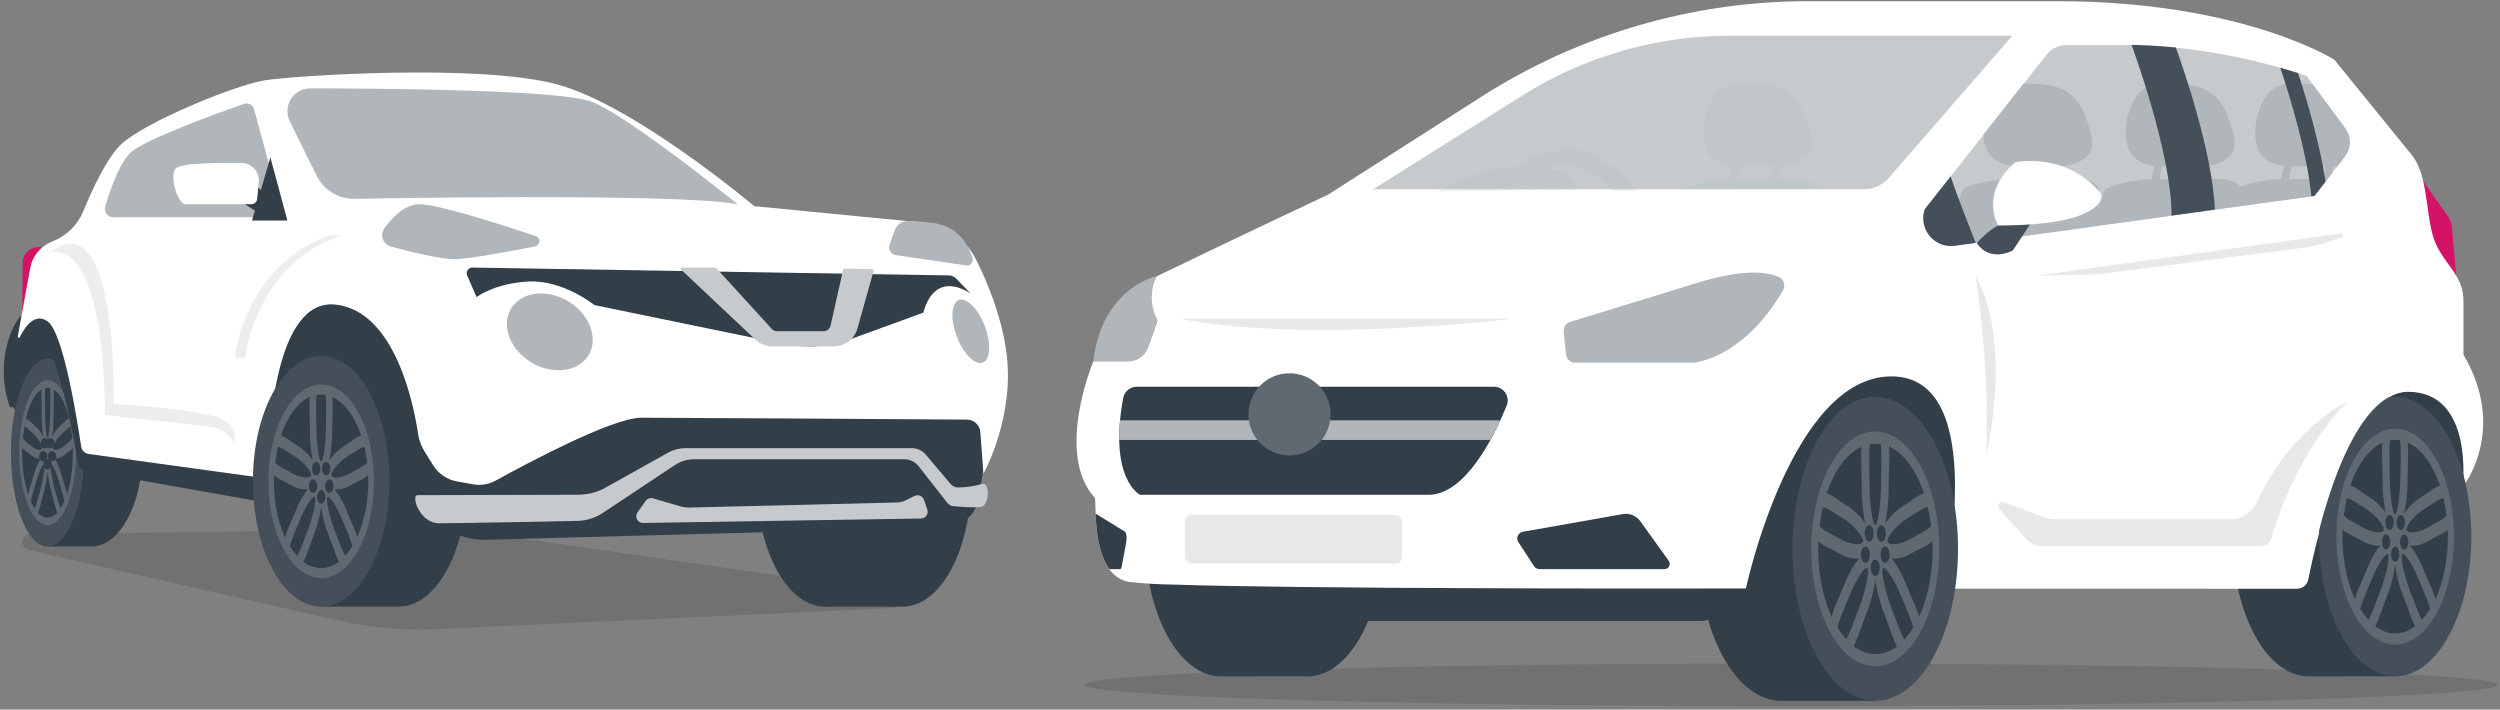 <svg height="172" viewBox="0 0 606 172" width="606" xmlns="http://www.w3.org/2000/svg" xmlns:xlink="http://www.w3.org/1999/xlink"><rect x="0" y="0" width="606" height="172" fill="#808080" stroke="none"/><mask id="a" fill="#fff"/><mask id="b" fill="#fff"/><g fill="none" fill-rule="nonzero" transform="translate(.464 .288)"><ellipse cx="433.696" cy="165.705" fill="#1e1e1c" opacity=".15" rx="171.27" ry="5.173"/><path d="m295.506 163.657c-10.192 0-18.45-15.169-18.45-33.872s8.258-33.88 18.45-33.88h20.963v67.728z" fill="#323e48"/><ellipse cx="316.469" cy="129.785" fill="#323e48" rx="18.45" ry="33.88"/><path d="m586.655 43.248 6.463 9.204c.431.609.693 1.321.759 2.064l1.412 16.116-8.413-10.135z" fill="#d41367"/><path d="m431.484 85.044h67.287v52.73h-67.287z" fill="#323e48"/><path d="m565.349 92.787h31.987v24.113h-31.987z" fill="#323e48"/><path d="m559.164 163.657c-10.192 0-18.45-15.169-18.45-33.872s8.258-33.88 18.45-33.88h20.963v67.728z" fill="#323e48"/><path d="m431.305 169.589c-11.065 0-20.041-16.5-20.041-36.842s8.976-36.842 20.065-36.842h22.791v73.685z" fill="#323e48"/><path d="m280.084 66.602s-13.48 2.701-15.504 20.71h11.971l3.558-10.029z" fill="#b1b6ba"/><path d="m283.478 141.364 4.578 5.239c2.023 2.308 4.944 3.631 8.013 3.631h115.872c2.061.003 3.87-1.374 4.415-3.362l1.24-4.553c-21.33.024-104.048.073-134.118-.955z" fill="#323e48"/><path d="m596.676 85.68v-13.105c0-6.43-4.994-8.862-7.116-14.827-2.122-5.965-1.355-15.504-5.402-20.457l-18.768-23.093s-22.301-14.198-67.263-14.198h-60.237c-28.098-.002-55.609 8.04-79.283 23.174l-37.104 23.697s-22.032 10.355-41.404 19.731c-.326 0-2.913 5.182 0 10.681 0 .392-1.314 4.007-2.342 6.781-.721 1.96-2.587 3.263-4.676 3.264h-8.527s-9.384 22.318.326 32.999c.645.645-1.297 18.433 8.087 20.4 3.488.418 6.997.644 10.51.677 30.07 1.028 112.788.979 134.159.955h5.108s11-51.408 35.268-51.408 12.615 51.457 12.615 51.457h85.753c1.286.003 2.396-.902 2.652-2.162 1.877-9.319 10.078-45.565 24.17-45.565 16.181 0 13.268 23.117 13.268 23.117s11.081-13.668.204-32.118z" fill="#fff"/><rect fill="#e7e8ea" height="11.816" rx="1.599" width="52.624" x="286.775" y="124.505"/><path d="m332.381 45.582h119.022c2.279 0 4.446-.988 5.94-2.709l29.996-34.5h-68.544c-17.771-.001-35.181 5.017-50.225 14.476z" fill="#c6cacd"/><path d="m466.099 50.429 29.547-37.471c1.16-1.462 2.923-2.316 4.79-2.317h15.806s19.086-.326 42.375 7.442l8.674 11.718c1.942 2.638 1.902 6.243-.098 8.837l-6.601 8.56-87.206 12.085c-2.316.319-4.632-.586-6.117-2.391-1.486-1.805-1.928-4.251-1.17-6.463z" fill="#c6cacd"/><path d="m381.464 87.63h28.495c1.142-.106 12.444-1.477 21.787-17.56.331-.569.402-1.252.194-1.877-.208-.625-.674-1.13-1.279-1.387-2.685-1.142-8.372-2.032-19.584 1.428-14.117 4.366-26.406 8.119-30.877 9.482-1.069.308-1.759 1.343-1.632 2.448l.563 5.459c.143 1.171 1.154 2.041 2.334 2.007z" fill="#b1b6ba"/><path d="m345.756 119.658h-69.882s-7.695-3.843-4.08-23.436c.279-1.588 1.652-2.751 3.264-2.766h86.602c1.11-.003 2.149.547 2.77 1.468s.742 2.09.323 3.118c-3.052 7.507-9.98 21.616-18.996 21.616z" fill="#323e48"/><ellipse cx="580.127" cy="129.785" fill="#444f59" rx="18.45" ry="33.88"/><path d="m594.374 129.785c0 14.451-6.381 26.169-14.256 26.169s-14.247-11.718-14.247-26.169c0-13.391 5.475-24.431 12.534-25.981.563-.124 1.137-.187 1.714-.188.58-.001 1.157.065 1.722.196 7.067 1.55 12.534 12.591 12.534 25.973z" fill="#606972"/><path d="m592.906 129.785c0 12.958-5.712 23.46-12.787 23.46s-12.779-10.502-12.779-23.46c0-12.468 5.296-22.66 11.979-23.411.541-.078 1.091-.078 1.632 0 6.667.751 11.954 10.943 11.954 23.411z" fill="#323e48"/><path d="m582.624 104.725c-.84-.129-1.688-.191-2.538-.188-.844-.002-1.686.058-2.521.18-.996 2.22-.49 6.463-.49 11.359 0 7.173 1.771 12.983 3.011 12.983s3.027-5.81 3.027-12.983c.033-4.888.53-9.131-.49-11.351zm-1.232 9.792c0 5.467-.767 9.898-1.306 9.898s-1.297-4.431-1.297-9.898c0-3.403-.18-6.406.114-8.16.392-.05.788-.072 1.183-.065.398-.007.796.015 1.191.065.326 1.795.147 4.798.147 8.201z" fill="#606972"/><path d="m567.936 117.618c-.326 1.404-.612 2.864-.881 4.374s-.498 2.978-.685 4.464c.816 2.407 3.191 2.848 5.712 4.357 3.721 2.22 7.279.914 7.654-1.248s-2.073-7.075-5.785-9.286c-2.521-1.518-4.57-3.705-6.014-2.66zm4.716 5.182c2.832 1.689 4.896 4.406 4.716 5.345s-2.693.898-5.524-.816c-1.763-1.053-3.37-1.673-4.202-2.725.09-.702.212-1.395.335-2.089s.253-1.395.4-2.064c1.004.065 2.505 1.297 4.268 2.35z" fill="#606972"/><path d="m570.058 147.321c.628.996 1.289 1.958 1.991 2.889s1.387 1.787 2.097 2.579c1.51-.726 2.448-4.7 4.031-8.666 2.301-5.802 2.717-12.411 1.722-13.75s-4.308 1.436-6.601 7.238c-1.567 3.949-3.329 6.822-3.24 9.71zm4.137-6.634c1.746-4.423 3.794-7.173 4.227-6.593s-.367 4.986-2.113 9.408c-1.093 2.75-1.909 5.369-2.717 6.528-.335-.384-.653-.816-.979-1.224s-.645-.873-.938-1.346c.343-1.779 1.436-4.023 2.521-6.773z" fill="#606972"/><path d="m586.1 152.78c.71-.816 1.412-1.632 2.105-2.587s1.355-1.877 1.991-2.864c.09-2.864-1.632-5.753-3.264-9.719-2.293-5.802-5.59-8.584-6.585-7.254s-.588 7.964 1.705 13.766c1.583 3.958 2.538 7.932 4.047 8.658zm-2.162-9.278c-1.746-4.423-2.538-8.837-2.105-9.417s2.448 2.179 4.219 6.601c1.085 2.758 2.195 4.994 2.53 6.74-.302.473-.62.906-.938 1.33s-.653.865-.987 1.24c-.767-1.126-1.583-3.745-2.717-6.495z" fill="#606972"/><path d="m593.885 126.48c-.188-1.485-.424-2.978-.685-4.488s-.555-2.938-.873-4.349c-1.452-1.044-3.501 1.142-6.038 2.66-3.713 2.211-6.177 7.107-5.794 9.27s3.949 3.484 7.662 1.273c2.53-1.534 4.888-1.975 5.728-4.366zm-5.475.898c-2.832 1.689-5.361 1.714-5.532.775s1.901-3.639 4.725-5.328c1.763-1.053 3.264-2.285 4.276-2.326.147.669.277 1.346.4 2.048s.245 1.404.335 2.105c-.824 1.012-2.44 1.648-4.202 2.701z" fill="#606972"/><ellipse cx="580.127" cy="129.785" fill="#606972" rx="2.742" ry="5.035"/><ellipse cx="580.127" cy="134.02" fill="#323e48" rx="1" ry="1.828"/><ellipse cx="582.314" cy="131.09" fill="#323e48" rx="1" ry="1.828"/><ellipse cx="581.482" cy="126.358" fill="#323e48" rx="1" ry="1.828"/><ellipse cx="578.764" cy="126.358" fill="#323e48" rx="1" ry="1.828"/><ellipse cx="577.932" cy="131.09" fill="#323e48" rx="1" ry="1.828"/><path d="m534.48 142.327h21.551c1.492.006 2.776-1.055 3.052-2.521 1.836-9.792 9.433-44.717 24.137-45.206h-35.382z" fill="#fff"/><ellipse cx="454.096" cy="132.747" fill="#444f59" rx="20.065" ry="36.842"/><path d="m469.6 132.747c0 15.724-6.944 28.462-15.504 28.462s-15.504-12.738-15.504-28.462c0-14.557 5.957-26.569 13.627-28.25.613-.14 1.24-.211 1.869-.212.629-.001 1.257.073 1.869.22 7.695 1.689 13.644 13.692 13.644 28.242z" fill="#606972"/><path d="m468 132.747c0 14.092-6.226 25.524-13.872 25.524s-13.872-11.424-13.872-25.524c0-13.562 5.712-24.635 13.056-25.459.289-.044.581-.063.873-.057.295-.005.59.014.881.057 7.181.824 12.934 11.897 12.934 25.459z" fill="#323e48"/><path d="m456.854 105.501c-.912-.142-1.835-.21-2.758-.204-.92-.005-1.84.061-2.75.196-1.077 2.407-.53 7.026-.53 12.354 0 7.793 1.934 14.117 3.264 14.117s3.264-6.324 3.264-14.117c.041-5.32.588-9.939-.49-12.346zm-1.338 10.69c0 5.949-.816 10.763-1.42 10.763s-1.412-4.814-1.412-10.763c0-3.696-.196-6.969.122-8.894.859-.098 1.727-.098 2.587 0 .318 1.926.122 5.198.122 8.894z" fill="#606972"/><path d="m440.836 119.52c-.351 1.526-.669 3.117-.955 4.757s-.539 3.264-.751 4.847c.914 2.628 3.476 3.101 6.234 4.749 4.08 2.407 7.907.987 8.323-1.363s-2.252-7.662-6.291-10.11c-2.758-1.632-4.978-4.015-6.561-2.88zm5.124 5.63c3.084 1.844 5.32 4.798 5.141 5.818s-2.938.971-6.014-.865c-1.918-1.142-3.672-1.82-4.57-2.962.098-.767.228-1.518.359-2.268s.277-1.526.441-2.252c1.093.049 2.725 1.412 4.643 2.53z" fill="#606972"/><path d="m443.153 151.817c.677 1.093 1.404 2.13 2.162 3.142s1.51 1.942 2.285 2.807c1.632-.816 2.676-5.108 4.382-9.425 2.497-6.308 2.962-13.497 1.869-14.949s-4.684 1.559-7.181 7.866c-1.697 4.3-3.582 7.45-3.517 10.559zm4.496-7.213c1.901-4.806 4.129-7.801 4.602-7.164s-.4 5.418-2.309 10.233c-1.183 2.987-2.073 5.843-2.946 7.058-.367-.408-.71-.865-1.061-1.33s-.702-.955-1.028-1.461c.359-1.901 1.559-4.341 2.742-7.336z" fill="#606972"/><path d="m460.599 157.757c.767-.854 1.531-1.79 2.293-2.807s1.48-2.056 2.154-3.117c.106-3.117-1.82-6.259-3.525-10.608-2.497-6.308-6.079-9.335-7.164-7.883s-.636 8.658 1.86 14.974c1.697 4.333 2.734 8.65 4.382 9.441zm-2.35-10.061c-1.901-4.806-2.766-9.621-2.293-10.249s2.685 2.375 4.586 7.189c1.191 2.995 2.391 5.426 2.75 7.344-.326.514-.669.979-1.02 1.444s-.71.938-1.069 1.346c-.873-1.257-1.795-4.104-2.954-7.075z" fill="#606972"/><path d="m469.061 129.132c-.204-1.632-.457-3.264-.743-4.896s-.604-3.199-.947-4.733c-1.583-1.134-3.811 1.24-6.528 2.889-4.08 2.448-6.716 7.736-6.3 10.086s4.292 3.794 8.331 1.379c2.709-1.624 5.271-2.097 6.185-4.725zm-5.949.979c-3.076 1.836-5.834 1.852-6.014.816s2.056-3.949 5.141-5.785c1.909-1.142 3.55-2.489 4.643-2.53.163.726.302 1.461.432 2.22s.269 1.526.367 2.293c-.93 1.167-2.652 1.803-4.57 2.987z" fill="#606972"/><ellipse cx="454.096" cy="132.747" fill="#606972" rx="2.978" ry="5.475"/><g fill="#323e48"><ellipse cx="454.096" cy="137.349" rx="1.085" ry="1.991"/><ellipse cx="456.487" cy="134.167" rx="1.085" ry="1.991"/><ellipse cx="455.573" cy="129.018" rx="1.085" ry="1.991"/><ellipse cx="452.627" cy="129.018" rx="1.085" ry="1.991"/><ellipse cx="451.713" cy="134.167" rx="1.085" ry="1.991"/><path d="m368.604 128.626 24.3-4.292c1.632-.287 3.284.385 4.251 1.73l6.887 9.588c.279.388.317.9.098 1.325-.219.425-.657.692-1.134.691h-30.29c-.537-.005-1.037-.273-1.338-.718l-3.827-5.892c-.269-.451-.305-1.004-.097-1.486s.636-.834 1.149-.946z"/><path d="m271.459 136.949 1.093-5.892c.18-.955 0-2.236-.302-2.448l-6.96-4.292c-.057 0-.114 0-.18 0 .155 3.917.685 9.751 3.337 13.35h2.628c.155 0 .302-.269.384-.718z"/></g><path d="m484.214 123.118 6.479 7.262c.954 1.07 2.32 1.682 3.754 1.681h53.424c.978 0 1.838-.645 2.113-1.583 1.493-5.165 7.009-21.82 18.54-33.358 0 0-13.195 5.655-21.959 24.366-1.153 2.477-3.632 4.067-6.365 4.08h-42.44c-1.116-.004-2.222-.211-3.264-.612l-9.139-3.492c-.451-.212-.99-.066-1.273.344-.283.41-.228.965.13 1.312z" fill="#e7e8ea"/><path d="m493.484 66.496 73.44-10.192c.231-.031.448.116.505.342s-.066.458-.285.539l-2.105.775c-2.516.92-5.127 1.558-7.785 1.901l-47.508 6.128c-1.321.171-2.65.269-3.982.294z" fill="#e7e8ea"/><path d="m560.119 20.139c-.816-.065-1.632-.114-2.554-.114h-2.978c-2.234-.03-4.341 1.037-5.639 2.856-1.847 2.704-2.808 5.914-2.75 9.188 0 6.455 4.806 7.687 6.952 7.915l-.669 3.174c-3.406.066-6.777.692-9.98 1.852-1.33-1.746-4.357-1.918-4.357-1.918h-5.067l.645-3.076c1.82-.139 8.976-1.077 7.222-7.613-2.04-7.466-4.08-12.379-14.761-12.379h-2.978c-2.234-.029-4.34 1.038-5.639 2.856-1.847 2.704-2.808 5.914-2.75 9.188 0 6.455 4.806 7.687 6.952 7.915l-.661 3.174c-8.062.392-11.293 2.448-11.293 2.448l-1.73 4.61.131-4.953c-1.183-2.032-4.578-2.203-4.578-2.203h-5.059l.645-3.076c1.82-.139 8.976-1.077 7.222-7.613-2.032-7.466-4.08-12.379-14.761-12.379h-1.632l-9.727 12.33c.147 6.193 4.823 7.401 6.936 7.63l-.661 3.174c-8.062.392-11.293 2.448-11.293 2.448l-5.002 13.35c.981.334 2.026.435 3.052.294l33.064-4.545 1.55-.212 31.547-4.374 3.093-.432 17.952-2.448 4.194-5.418.367-1.763c.269 0 .653-.057 1.102-.131l1.738-2.244c1.554-2.001 1.588-4.792.082-6.83zm-63.411 22.954h-8.233l.636-3.06h8.233zm34.509 0h-8.233l.636-3.06h8.225zm31.375 0h-8.225l.636-3.06h8.225z" fill="#b1b6ba"/><path d="m440.265 45.247c-1.216-1.983-4.537-2.154-4.537-2.154h-5.067l.645-3.076c1.82-.139 8.976-1.077 7.222-7.613-2.04-7.466-4.08-12.379-14.761-12.379h-2.978c-2.234-.029-4.34 1.038-5.639 2.856-1.847 2.704-2.808 5.914-2.75 9.188 0 6.455 4.806 7.687 6.952 7.915l-.661 3.174c-7.344.351-10.608 2.097-11.196 2.448l-.098.057s10.159 0 19.184-.057h11.563c.602-.003 1.202-.077 1.787-.22.261 0 .4-.041.375-.065zm-18.956-2.154h-.743l.636-3.06h8.225l-.628 3.052z" fill="#b1b6ba" opacity=".2"/><path d="m380.256 35.969c-4.68.058-9.233 1.535-13.056 4.235-6.413.438-12.654 2.271-18.287 5.369-.596.343-.922.563-.922.563s23.754-.343 33.587-.343c-.015-.074-.034-.148-.057-.22-.514-2.791-3.354-4.586-7.026-5.247 1.608-.345 3.251-.501 4.896-.465 4.896 0 9.392 4.366 10.665 5.712.228.237.359.392.359.392h6.161l-.359-.392c-1.722-1.836-9.229-9.604-15.961-9.604z" fill="#b1b6ba" opacity=".2"/><path d="m491.762 53.856-4.317 6.577s-5.5 3.019-8.731-1.779c0-.106 4.178-4.635 6.446-4.578 2.856.09 6.601-.22 6.601-.22z" fill="#444f59"/><path d="m483.888 54.37s-4.692-7.768 4.211-15.373c14.394-1.934 20.865 7.932 20.865 7.932s1.452 7.442-25.076 7.442z" fill="#fff"/><path d="m466.099 50.429c-.759 2.211-.316 4.658 1.17 6.463 1.486 1.805 3.801 2.71 6.117 2.391l5.067-.71c-1.958-4.896-4.716-11.954-6.079-16.1z" fill="#444f59"/><path d="m516.928 10.608h-.694s9.694 26.112 9.694 41.355l10.486-1.452c-.514-13.962-8.038-35.398-9.449-39.282-5.059-.49-8.617-.579-10.037-.62z" fill="#444f59"/><path d="m563.244 43.729c-1.379-9.204-4.48-19.649-6.659-26.308-1.452-.457-2.897-.889-4.308-1.289 2.448 7.344 6.479 20.637 7.532 31.163l.743-.098z" fill="#444f59"/><path d="m271.018 101.608c-.149 1.576-.214 3.158-.196 4.741h89.997c.898-1.632 1.689-3.264 2.383-4.741z" fill="#b1b6ba"/><circle cx="312.112" cy="100.148" fill="#606972" r="9.955"/><path d="m478.453 66.602s3.492 22.301 2.53 43.501c0 0 6.601-27.001-2.53-43.501z" fill="#e7e8ea"/><path d="m285.6 76.957h80.686s-49.972 6.144-80.686 0z" fill="#e7e8ea"/><path d="m215.971 147.1-110.641 5.1c-8.076.373-16.165-.349-24.048-2.146l-74.901-17.046c-.947-.233-1.577-1.13-1.474-2.1s.907-1.715 1.882-1.744l103.044-1.248 106.325 15.341c.954.179 1.629 1.034 1.582 2.003-.047.969-.803 1.755-1.769 1.84z" fill="#1e1e1c" opacity=".15"/><path d="m10.428 60.025c-.707-.387-1.526-.517-2.317-.367-1.792.356-3.08 1.934-3.068 3.762l-.147 14.027" fill="#d41367"/><path d="m4.08 99.927 14.623-7.14s-8.16-15.684-11.285-13.513c-3.125 2.171-4.219 1.893-5.712 16.973.139 1.877 2.375 3.68 2.375 3.68z" fill="#323e48"/><path d="m65.207 76.72h25.647v19.086h-25.647z" fill="#323e48"/><path d="m218.337 146.758c9.139 0 16.548-13.603 16.548-30.38 0-16.777-7.409-30.388-16.548-30.388h-18.768v60.768z" fill="#323e48"/><ellipse cx="199.536" cy="116.378" fill="#323e48" rx="16.548" ry="30.388"/><path d="m21.665 132.192c6.846 0 12.395-10.192 12.395-22.758 0-12.566-5.549-22.766-12.395-22.766h-10.608v45.525z" fill="#323e48"/><ellipse cx="11.081" cy="109.426" fill="#444f59" rx="8.894" ry="22.766"/><path d="m4.211 109.426c0 9.71 3.076 17.585 6.871 17.585 3.794 0 6.871-7.874 6.871-17.585 0-8.976-2.636-16.418-6.038-17.462-.265-.079-.54-.12-.816-.122-.277 0-.553.044-.816.131-3.435 1.053-6.071 8.462-6.071 17.454z" fill="#606972"/><path d="m4.896 109.426c0 8.707 2.758 15.765 6.161 15.765 3.403 0 6.161-7.058 6.161-15.765 0-8.38-2.546-15.227-5.769-15.732-.27-.047-.546-.047-.816 0-3.166.506-5.736 7.352-5.736 15.732z" fill="#323e48"/><path d="m9.343 110.87c-.68 1.199-1.204 2.479-1.559 3.811-.751 2.668-1.632 4.61-1.559 6.528.302.661.628 1.306.955 1.926s.677 1.208 1.02 1.738c.726-.49 1.191-3.158 1.942-5.818.452-1.624.766-3.284.938-4.961.174 1.677.488 3.337.938 4.961.759 2.66 1.216 5.337 1.942 5.818.343-.53.685-1.118 1.012-1.73s.661-1.273.963-1.942c.041-1.926-.816-3.868-1.559-6.528-.355-1.331-.879-2.612-1.559-3.811.787.066 1.565-.207 2.138-.751 1.224-1.02 2.358-1.314 2.758-2.929-.09-.996-.204-1.999-.326-3.003s-.269-1.991-.424-2.938c-.702-.702-1.689.775-2.913 1.787-.803.729-1.447 1.615-1.893 2.603.255-1.797.38-3.611.375-5.426 0-3.264.245-6.144-.237-7.63-.4-.082-.807-.123-1.216-.123-.412-.002-.822.042-1.224.131-.473 1.485-.228 4.341-.228 7.621-.005 1.815.121 3.629.375 5.426-.446-.988-1.09-1.874-1.893-2.603-1.224-1.02-2.211-2.489-2.913-1.787-.155.947-.294 1.926-.424 2.929s-.237 2.016-.326 3.011c.408 1.632 1.542 1.918 2.758 2.929.571.547 1.35.823 2.138.759zm.408-2.554c-.082.628-1.297.612-2.668-.522-.772-.495-1.456-1.116-2.024-1.836.041-.473.098-.938.163-1.412s.122-.93.188-1.379c.49 0 1.216.816 2.064 1.567 1.363 1.134 2.358 2.978 2.317 3.582zm1.958-9.123c0 3.672-.375 6.65-.628 6.65s-.628-2.978-.628-6.65c0-2.285-.082-4.3.057-5.492.378-.065.764-.065 1.142 0 .139 1.191.057 3.207.057 5.492zm.702 9.131c-.082-.628.914-2.448 2.277-3.59.816-.71 1.575-1.534 2.064-1.567.065.449.131.914.188 1.387s.122.93.163 1.404c-.568.72-1.252 1.341-2.024 1.836-1.371 1.134-2.587 1.151-2.668.53zm-.514 3.998c.212-.392 1.2 1.461 2.04 4.431.495 1.485.903 2.997 1.224 4.529-.147.318-.302.612-.457.906s-.31.563-.473.816c-.528-1.423-.964-2.878-1.306-4.357-.849-2.97-1.232-5.94-1.028-6.324zm-3.672 4.431c.816-2.97 1.828-4.823 2.032-4.439s-.171 3.362-1.02 6.332c-.341 1.479-.777 2.934-1.306 4.357-.163-.253-.318-.53-.473-.816s-.31-.579-.457-.898c.32-1.535.729-3.049 1.224-4.537z" fill="#606972"/><ellipse cx="11.081" cy="112.273" fill="#323e48" rx="1" ry="1.224"/><ellipse cx="10.02" cy="110.307" fill="#323e48" rx="1" ry="1.224"/><ellipse cx="10.428" cy="107.124" fill="#323e48" rx="1" ry="1.224"/><ellipse cx="11.734" cy="107.124" fill="#323e48" rx="1" ry="1.224"/><ellipse cx="12.142" cy="110.307" fill="#323e48" rx="1" ry="1.224"/><path d="m96.19 146.758c9.139 0 16.548-13.603 16.548-30.38 0-16.777-7.409-30.388-16.548-30.388h-18.768v60.768z" fill="#323e48"/><path d="m239.406 104.073-2.619 16.385c-.645 3.983-4.029 6.946-8.062 7.058l-111.286 3.044c-7.256.198-13.884-4.094-16.671-10.796 0 0-6.381-35.374-21.82-40.343-15.439-4.969-13.138 42.432-13.138 42.432l-45.818-8.095c-.774-.135-1.379-.743-1.51-1.518-1.036-6.259-5.777-32.991-10.608-30.869-4.235 1.852-5.059 12.134-5.222 16.671.004.209-.148.388-.354.419s-.404-.096-.462-.296c-1.674-4.96-1.836-10.305-.465-15.357 2.685-9.066 6.21-7.817 6.21-7.817h7.63l23.786 22.726s16.198-17.218 37.275-26.447c21.077-9.229 35.161 39.707 35.161 39.707l37.446-14.378 90.527 2.448z" fill="#323e48"/><path d="m237.921 114.517s7.866-13.945 5.484-30.029c-1.265-8.511-4.529-16.426-7.344-21.991-2.516-4.976-7.407-8.315-12.958-8.845l-40.735-3.958s-29.074-24.545-47.899-29.556c-18.825-5.01-63.387-2.138-70.78-.947-7.393 1.191-29.311 10.273-34.794 15.504-3.46 3.264-7.026 10.992-9.172 16.214-1.386 3.382-4.109 6.04-7.524 7.344-2.782 1.061-4.806 3.5-5.337 6.43l-3.03 16.622c-.009.121.064.233.178.272.115.039.241-.006.305-.109 1.232-2.497 3.656-6.055 6.74-3.868 3.892 2.758 7.254 24.358 8.16 30.38.135.919.859 1.64 1.779 1.771l41.126 5.655c.59.085 1.188-.089 1.641-.476.453-.387.717-.951.725-1.547.139-9.107 1.681-41.477 16.434-39.837 14.345 1.632 18.866 24.023 19.959 31.326.228 1.562.784 3.058 1.632 4.39l2.097 3.346c1.273 1.998 3.323 3.374 5.655 3.794l3.909.71c1.873.34 3.806.026 5.475-.889 7.344-4.039 28.299-15.259 35.341-15.259 7.524 0 64.945.367 78.915.457 1.729-.003 3.16 1.342 3.264 3.068z" fill="#fff"/><path d="m43.049 25.213-6.34-23.223c-.138-.506-.48-.932-.943-1.178s-1.008-.289-1.505-.119c-5.998 2.105-24.194 8.65-27.507 11.848-2.807 2.709-5.051 9.368-6.128 13.056-.177.61-.057 1.268.325 1.776s.981.805 1.617.803h38.213c.73-.003 1.417-.345 1.861-.924.444-.58.594-1.332.407-2.038z" fill="#b1b6ba" transform="translate(24.41 24.196)"/><path d="m18.683 5.009-6.675 24.88h5.116l6.153-26.961z" fill="#323e48" mask="url(#a)" transform="translate(24.41 24.196)"/><path d="m5.068.918-4.455 15.316h8.576z" fill="#323e48" transform="translate(60.008 36.928)"/><path d="m62.147 45.198 3.843 4.015-3.084 2.579-5.141-3.297z" fill="#323e48"/><path d="m61.885 47.899.384-4.031c.114-1.179-.27-2.352-1.059-3.235-.789-.883-1.911-1.397-3.095-1.416-5.761-.082-15.031 0-16.067 1.387-1.518 2.032.636 8.609 2.448 8.609h15.977c.737-.014 1.345-.58 1.412-1.314z" fill="#fff"/><path d="m112.771 66.471c-.183-.425-.138-.913.119-1.297.257-.384.691-.612 1.154-.605 14.965.229 105.027 1.73 115.537 1.902.644.013 1.257.28 1.705.743l3.599 3.713s-8.495-6.389-11.538 4.57l-20.4 7.434c-4.666.989-9.486 1.003-14.158.041l-45.174-9.311s-7.564-6.128-15.912-5.712-12.648 3.786-12.648 3.786z" fill="#323e48"/><path d="m129.254 59.429c.575-.114 1-.6 1.037-1.185.036-.585-.326-1.12-.882-1.304-7.85-2.628-23.664-7.728-28.176-7.728-3.582 0-6.618 3.199-8.511 5.834-.554.76-.697 1.745-.384 2.632.313.887 1.043 1.563 1.951 1.807 4.464 1.208 11.848 3.044 15.365 3.044s13.619-1.901 19.6-3.101z" fill="#b1b6ba"/><path d="m216.436 55.521c.49-1.352 1.777-2.251 3.215-2.244 2.106.037 4.207.209 6.291.514 6.185.865 8.511 5.777 9.319 8.34.126.404.084.841-.118 1.213s-.544.647-.951.762l-17.462-2.538c-.579-.083-1.09-.422-1.391-.924-.301-.502-.359-1.113-.159-1.663z" fill="#b1b6ba"/><ellipse cx="132.865" cy="80.1" fill="#b1b6ba" rx="8.658" ry="10.967" transform="matrix(.511 -.859 .859 .511 -3.893 153.355)"/><g transform="translate(60.384 85.68)"><ellipse cx="17.005" cy="30.698" fill="#444f59" rx="16.548" ry="30.388"/><path d="m4.219 30.698c0 12.966 5.712 23.468 12.787 23.468 7.075 0 12.779-10.502 12.779-23.468 0-12.012-4.896-21.91-11.244-23.305-.504-.111-1.018-.168-1.534-.171-.519.002-1.036.063-1.542.18-6.332 1.395-11.244 11.293-11.244 23.297z" fill="#606972"/><path d="m5.541 30.698c0 11.62 5.133 21.045 11.424 21.045 6.291 0 11.465-9.425 11.465-21.045 0-11.187-4.749-20.318-10.747-20.996-.238-.037-.478-.053-.718-.049-.243-.004-.486.012-.726.049-5.957.677-10.698 9.808-10.698 20.996z" fill="#323e48"/><path d="m13.766 32.64c-1.222 1.537-2.197 3.255-2.889 5.092-1.404 3.558-2.987 6.153-2.905 8.715.563.889 1.159 1.754 1.779 2.579.62.824 1.257 1.632 1.893 2.317 1.355-.653 2.211-4.219 3.615-7.768.828-2.133 1.414-4.353 1.746-6.618.325 2.266.911 4.486 1.746 6.618 1.404 3.558 2.26 7.124 3.615 7.768.636-.71 1.265-1.485 1.877-2.309s1.224-1.697 1.787-2.595c.082-2.562-1.501-5.157-2.905-8.707-.686-1.84-1.661-3.559-2.889-5.092 1.395.099 2.786-.253 3.966-1.004 2.277-1.355 4.39-1.746 5.149-3.909-.171-1.33-.384-2.668-.62-4.007s-.498-2.66-.816-3.917c-1.306-.938-3.133 1.028-5.41 2.383-1.415.887-2.618 2.074-3.525 3.476.477-2.386.712-4.813.702-7.246 0-4.39.457-8.201-.432-10.184-.751-.112-1.509-.167-2.268-.164-.76-.004-1.518.053-2.268.172-.889 1.983-.441 5.794-.441 10.176-.008 2.43.23 4.855.71 7.238-.916-1.396-2.121-2.579-3.533-3.468-2.277-1.363-4.08-3.321-5.41-2.383-.286 1.257-.547 2.57-.816 3.9s-.449 2.693-.62 4.023c.759 2.171 2.872 2.562 5.141 3.917 1.199.757 2.61 1.106 4.023.996zm.767-3.411c-.147.816-2.448.816-4.961-.694-1.583-.947-3.027-1.501-3.77-2.448.082-.628.188-1.257.302-1.893s.22-1.232.359-1.836c.906.041 2.252 1.151 3.827 2.089 2.538 1.501 4.398 3.941 4.243 4.765zm3.639-12.175c0 4.896-.694 8.878-1.167 8.878s-1.175-3.974-1.175-8.878c0-3.052-.155-5.712.106-7.344.355-.044.712-.063 1.069-.057.354-.006.709.013 1.061.057.261 1.583.106 4.276.106 7.328zm1.306 12.191c-.147-.816 1.697-3.264 4.235-4.798 1.583-.938 2.929-2.048 3.835-2.089.131.604.245 1.224.359 1.852s.212 1.248.302 1.877c-.751.947-2.195 1.501-3.77 2.448-2.538 1.493-4.814 1.518-4.961.694zm-.947 5.337c.384-.522 2.22 1.942 3.786 5.908.979 2.448 1.967 4.48 2.268 6.047-.269.424-.555.816-.816 1.208s-.579.759-.881 1.102c-.718-1.012-1.452-3.362-2.448-5.826-1.583-3.982-2.293-7.932-1.909-8.454zm-6.846 5.908c1.567-3.958 3.403-6.43 3.786-5.924s-.326 4.488-1.893 8.454c-.979 2.448-1.714 4.814-2.448 5.826-.302-.343-.596-.718-.889-1.11-.294-.392-.571-.816-.816-1.191.294-1.591 1.281-3.599 2.26-6.071z" fill="#606972"/><g fill="#323e48"><ellipse cx="17.005" cy="34.492" rx="1" ry="1.64"/><ellipse cx="15.039" cy="31.865" rx="1" ry="1.64"/><ellipse cx="15.79" cy="27.622" rx="1" ry="1.64"/><ellipse cx="18.221" cy="27.622" rx="1" ry="1.64"/><ellipse cx="18.972" cy="31.865" rx="1" ry="1.64"/></g></g><ellipse cx="234.883" cy="80.014" fill="#b1b6ba" rx="3.623" ry="8.119" transform="matrix(.934 -.357 .357 .934 -13.087 89.143)"/><path d="m11.734 60.784c13.929-2.024 13.211 39.527 13.211 39.527s21.053 2.285 25.492 2.856c2.493.213 4.694 1.714 5.802 3.958 0 0 1.73-4.814-5.214-6.634-6.944-1.82-23.95-2.897-23.95-2.897s1.289-49.033-15.341-36.81z" fill="#eeeded"/><path d="m79.862 56.728c-12.925 3.933-21.583 16.41-23.395 29.539 0 .18 2.53.392 2.587 0 1.779-12.925 10.273-25.459 23.036-29.335.31-.098-1.714-.359-2.228-.204z" fill="#eeeded"/><path d="m172.935 64.595c.083.003.162.038.22.098l13.464 14.753c.326.353.784.554 1.265.555h11.302c.81-.004 1.509-.571 1.681-1.363l3.044-13.562c.034-.139.159-.237.302-.237l6.814.114c.094.002.181.046.237.122.056.075.074.172.049.262l-3.941 14.011c-.715 2.563-3.051 4.335-5.712 4.333h-14.908c-1.488.002-2.921-.558-4.015-1.567l-18.107-17.046c-.089-.088-.116-.22-.07-.336.046-.116.157-.192.282-.195z" fill="#c6cacd"/><path d="m109.144 28.079s-26.071-21.102-35.308-24.815c-7.181-2.889-49.686-3.264-68.324-3.264-1.896-.004-3.661.969-4.67 2.575-1.009 1.606-1.119 3.618-.292 5.324 2.032 4.211 4.643 9.466 6.585 13.35 1.678 3.346 5.079 5.479 8.821 5.532 0 0 78.156-1.526 93.187 1.297z" fill="#b1b6ba" transform="translate(69.201 21.134)"/><path d="m97.263 28.079-25.541-18.858c-1.011-.741-2.3-.996-3.517-.694-4.464 1.118-15.104 3.803-14.59 3.933.653.163 9.156 14.9 9.156 14.9h-5.231l-8.013-13.317-14.411 5.394c-.663.249-1.174.79-1.386 1.465-.212.676-.101 1.411.301 1.995l3.566 5.182h-15.945l-5.239-7.116c-.969-1.322-2.564-2.032-4.194-1.869l-8.233-.245 7.099 10.608z" fill="#c6cacd" mask="url(#b)" transform="translate(69.201 21.134)"/><path d="m237.456 117.055c-1.819.531-3.703.805-5.598.816-.717.028-1.408-.273-1.877-.816l-5.989-7.083c-.838-1.023-2.088-1.621-3.411-1.632h-54.933c-1.442 0-2.86.368-4.121 1.069l-15.716 8.788c-2.05 1.003-4.312 1.495-6.593 1.436 0 0-35.447.106-38.483.106-1.632 0 .473 6.756 5.149 6.814 5.883 0 33.676-.579 33.676-.579 2.17-.057 4.28-.724 6.087-1.926l17.471-11.604c1.379-.921 3.001-1.412 4.659-1.412h50.951c1.412-0 2.739.673 3.574 1.812l6.854 8.739c.352.459.877.754 1.452.816 1.697.163 5.337.473 6.83.171 1.967-.416 2.105-6.357.016-5.516z" fill="#c6cacd"/><path d="m157.839 120.515 6.528 1.909c.779.227 1.588.335 2.399.318l50.225-1.232c.696-.019 1.381-.185 2.007-.49l2.228-1.093c.422-.208.912-.225 1.347-.045s.77.538.922.983l.816 2.358c.173.495.098 1.044-.203 1.474-.301.43-.79.689-1.315.697l-67.361 1.085c-.617.013-1.188-.324-1.476-.869-.288-.545-.244-1.207.114-1.709l1.975-2.783c.408-.563 1.129-.806 1.795-.604z" fill="#c6cacd"/></g></svg>